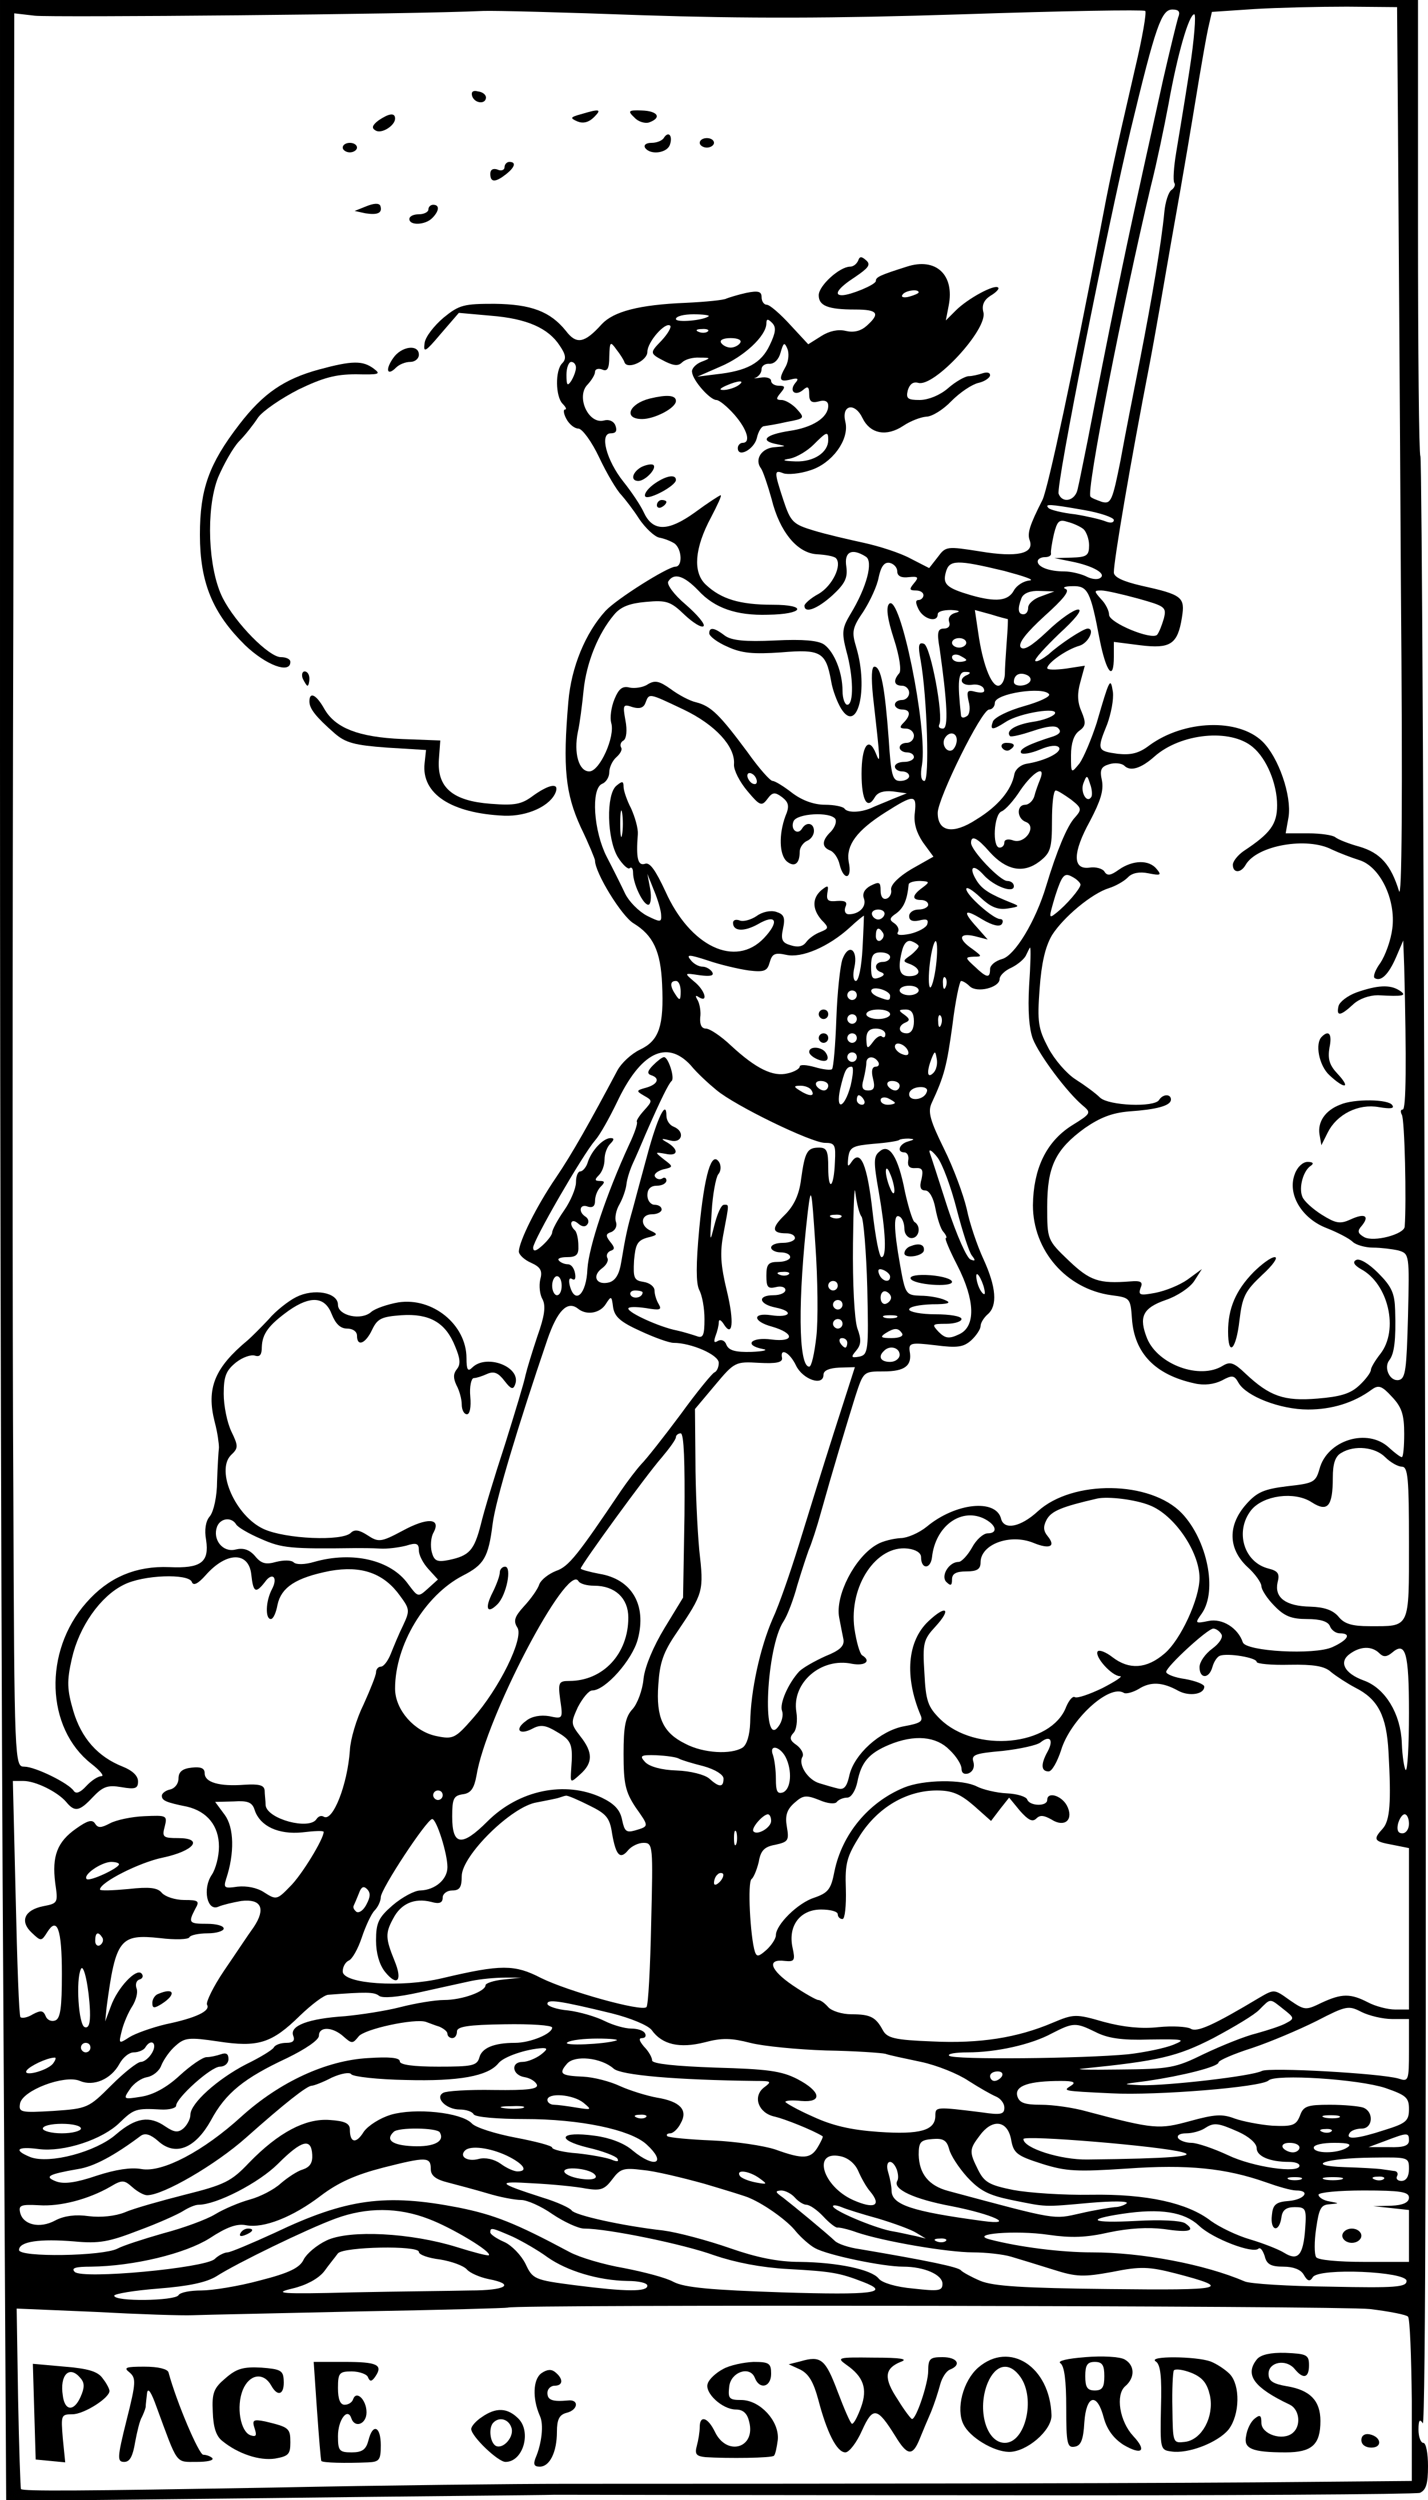<?xml version="1.0" standalone="no"?>
<!DOCTYPE svg PUBLIC "-//W3C//DTD SVG 20010904//EN"
 "http://www.w3.org/TR/2001/REC-SVG-20010904/DTD/svg10.dtd">
<svg version="1.0" xmlns="http://www.w3.org/2000/svg"
 width="300pt" height="525pt" viewBox="0 0 300 525"
 preserveAspectRatio="xMidYMid meet">
<g transform="translate(0,525) scale(0.1,-0.1)"
fill="#000000" stroke="none">
<g>
<path d="M0 3677 c0 -866 3 -2047 7 -2626 l6 -1053 551 6 c303 4 574 6 601 7
28 0 444 -1 925 -1 481 -1 883 2 893 5 13 6 17 19 17 56 0 27 -4 49 -10 49 -5
0 -10 12 -10 28 0 20 3 23 9 13 6 -9 8 802 5 2053 -2 1138 -7 2073 -10 2078
-3 4 -5 222 -5 483 l0 475 -1489 0 -1490 0 0 -1573z m2937 1293 c1 -146 4
-571 6 -945 4 -458 2 -669 -4 -646 -17 55 -39 80 -83 93 -22 6 -45 15 -51 20
-5 4 -30 8 -56 8 l-48 0 6 34 c7 45 -21 126 -55 159 -51 49 -164 45 -237 -8
-22 -17 -39 -21 -67 -18 -43 6 -44 8 -22 62 8 22 14 52 12 68 -5 32 -7 28 -34
-65 -11 -34 -27 -72 -36 -85 -18 -22 -18 -22 -18 17 0 25 6 43 17 51 14 10 15
17 5 41 -9 20 -9 39 -2 63 l9 33 -39 -6 c-22 -3 -40 -3 -40 1 1 11 40 39 68
47 19 6 33 36 17 36 -9 0 -58 -32 -82 -54 -13 -10 -25 -17 -28 -14 -3 3 20 28
50 57 34 31 50 51 40 51 -9 0 -38 -20 -65 -46 -34 -32 -50 -41 -56 -33 -5 9
13 31 50 65 39 35 54 53 45 57 -8 3 -2 6 14 6 32 1 38 -10 57 -111 14 -71 30
-90 30 -37 l0 31 55 -7 c64 -8 79 2 88 58 7 43 1 48 -85 67 -39 9 -58 18 -58
28 0 25 34 226 76 442 9 47 29 162 45 255 30 168 38 218 59 345 6 36 14 81 18
100 l8 35 89 6 c50 3 137 5 195 5 l105 -1 2 -265z m-1587 248 c217 -7 395 -7
673 2 208 7 380 10 383 7 3 -3 -6 -56 -21 -119 -49 -212 -55 -243 -74 -343
-56 -291 -109 -540 -121 -565 -27 -53 -32 -70 -27 -84 11 -29 -26 -37 -104
-24 -70 11 -72 11 -89 -12 l-18 -23 -39 20 c-22 12 -66 26 -98 33 -32 7 -80
18 -106 26 -43 13 -48 18 -63 63 -20 61 -20 65 0 57 9 -3 34 -1 55 6 47 14 84
65 75 102 -9 36 20 42 36 8 16 -33 50 -40 86 -16 15 10 36 18 48 19 12 0 36
15 53 33 18 18 43 35 57 38 13 3 24 11 24 16 0 6 -7 7 -16 4 -9 -3 -22 -6 -29
-6 -7 0 -27 -11 -43 -25 -17 -15 -42 -25 -60 -25 -25 0 -29 3 -25 20 4 13 11
19 22 16 33 -10 146 112 137 148 -4 15 1 26 15 35 12 7 19 15 16 17 -7 8 -64
-23 -89 -48 l-21 -21 6 31 c13 65 -27 102 -88 82 -57 -18 -65 -22 -65 -30 0
-8 -54 -30 -71 -30 -19 0 -7 16 27 38 28 19 34 26 24 35 -10 9 -14 9 -17 0 -3
-7 -10 -13 -17 -13 -22 0 -66 -40 -66 -60 0 -22 19 -30 76 -30 48 0 54 -8 25
-34 -12 -11 -27 -15 -44 -11 -16 4 -35 0 -52 -11 l-27 -17 -38 41 c-21 23 -43
42 -49 42 -6 0 -11 7 -11 16 0 12 -7 14 -32 9 -18 -4 -37 -10 -42 -12 -4 -3
-43 -7 -86 -9 -97 -4 -151 -18 -176 -45 -36 -40 -53 -43 -75 -14 -33 41 -73
56 -150 57 -64 0 -74 -2 -107 -29 -20 -17 -39 -41 -40 -54 -3 -21 2 -18 34 20
l38 44 67 -6 c76 -6 121 -26 145 -63 13 -19 14 -28 5 -37 -15 -15 -14 -70 1
-85 7 -7 9 -12 5 -12 -4 0 -3 -9 3 -20 6 -11 17 -20 25 -20 8 0 28 -27 44 -61
16 -34 37 -69 46 -78 8 -9 26 -32 38 -51 13 -19 32 -37 42 -39 11 -2 26 -8 33
-13 15 -13 16 -48 1 -48 -16 0 -124 -68 -147 -93 -42 -46 -72 -118 -78 -191
-12 -138 -6 -193 26 -263 17 -35 30 -67 30 -70 0 -26 56 -117 81 -132 41 -25
57 -58 60 -128 4 -87 -6 -118 -46 -137 -19 -9 -40 -29 -48 -44 -58 -109 -95
-175 -129 -225 -41 -60 -77 -133 -78 -155 0 -7 12 -18 26 -24 20 -9 24 -17 19
-35 -3 -13 -1 -32 5 -42 7 -14 4 -35 -11 -77 -11 -33 -22 -69 -25 -82 -2 -12
-22 -78 -43 -145 -22 -67 -45 -143 -51 -169 -14 -54 -24 -65 -67 -74 -25 -5
-31 -2 -36 17 -3 12 -2 31 4 41 16 30 -13 32 -66 3 -45 -24 -50 -24 -73 -9
-17 11 -27 13 -35 5 -18 -18 -137 -13 -183 8 -59 27 -101 122 -69 155 16 15
16 19 1 50 -9 19 -16 54 -16 79 0 37 5 49 26 66 14 11 32 17 40 14 10 -3 14 2
14 18 1 28 14 46 57 77 46 32 76 29 90 -8 8 -20 18 -30 32 -30 12 0 21 -6 21
-15 0 -24 18 -17 32 13 11 23 20 27 61 30 59 4 93 -15 113 -65 11 -26 12 -38
4 -48 -8 -10 -8 -19 -1 -34 6 -11 11 -29 11 -40 0 -12 5 -21 11 -21 6 0 9 15
7 37 -2 21 2 38 7 39 6 0 18 4 29 9 14 6 23 2 36 -15 13 -17 18 -19 22 -8 15
37 -60 66 -90 36 -9 -9 -12 -5 -12 20 0 70 -71 128 -143 117 -23 -4 -49 -13
-57 -20 -21 -19 -70 -8 -70 15 0 26 -51 35 -88 16 -16 -8 -43 -29 -58 -47 -16
-17 -35 -36 -43 -43 -70 -58 -88 -101 -70 -172 6 -22 9 -46 9 -54 -1 -8 -3
-40 -4 -71 0 -31 -7 -63 -15 -73 -9 -10 -12 -29 -8 -50 7 -47 -11 -60 -77 -57
-70 3 -128 -21 -175 -75 -90 -102 -85 -263 11 -338 18 -14 28 -26 21 -26 -7 0
-21 -9 -32 -21 -12 -13 -21 -17 -26 -10 -10 16 -81 51 -104 51 -20 0 -21 5
-23 583 -2 320 -2 1148 0 1841 l2 1258 43 -5 c34 -4 796 3 942 10 22 1 173 -3
335 -9z m1125 -5 c-3 -10 -17 -67 -31 -128 -13 -60 -38 -171 -54 -245 -27
-122 -61 -287 -105 -515 -9 -44 -18 -90 -21 -102 -5 -25 -32 -31 -40 -10 -6
16 102 558 152 767 52 216 64 250 87 250 14 0 17 -5 12 -17z m24 -110 c-10
-65 -23 -143 -28 -173 -5 -30 -7 -59 -4 -64 3 -4 0 -11 -6 -15 -6 -4 -13 -25
-15 -47 -6 -64 -26 -181 -51 -309 -13 -66 -32 -162 -41 -212 -17 -85 -20 -92
-39 -87 -11 4 -22 8 -24 11 -10 8 67 400 127 653 12 47 28 124 37 172 19 106
43 188 54 188 4 0 0 -53 -10 -117z m-569 -467 c0 -2 -9 -6 -20 -9 -11 -3 -18
-1 -14 4 5 9 34 13 34 5z m-441 -50 c-11 -9 -69 -14 -69 -6 0 6 17 10 37 10
20 0 34 -2 32 -4z m128 -61 c-18 -38 -48 -54 -112 -61 l-40 -5 48 21 c50 21
96 64 97 90 0 11 3 11 12 2 9 -9 8 -20 -5 -47z m-227 10 c-26 -27 -26 -27 9
-45 17 -8 26 -9 34 -1 6 6 22 11 37 10 24 0 24 -1 3 -9 -12 -5 -21 -15 -19
-22 2 -18 38 -58 51 -58 6 0 23 -14 38 -31 27 -31 35 -59 17 -59 -5 0 -10 -5
-10 -11 0 -21 34 -3 40 21 3 14 10 25 15 25 6 1 27 4 48 9 38 7 38 8 21 27 -9
10 -24 19 -32 19 -12 0 -12 3 -2 15 10 12 10 15 -4 15 -9 0 -16 5 -16 10 0 6
-10 9 -22 7 -13 -2 -17 -2 -10 0 6 3 12 10 12 18 0 7 8 12 17 11 10 0 19 9 23
24 6 21 8 22 14 8 4 -9 3 -25 -3 -37 -16 -28 -14 -34 10 -28 15 4 18 2 10 -7
-14 -17 -1 -29 16 -15 10 9 13 7 13 -9 0 -15 5 -19 20 -15 13 4 20 0 20 -9 0
-25 -33 -46 -82 -53 -51 -8 -63 -21 -25 -28 20 -4 19 -4 -4 -6 -29 -1 -45 -26
-30 -45 4 -6 14 -35 22 -64 17 -69 54 -114 96 -116 17 -1 35 -4 39 -8 14 -14
-7 -58 -36 -75 -17 -9 -30 -21 -30 -25 0 -17 27 -7 59 22 27 25 32 37 29 60
-5 31 11 40 41 21 16 -10 2 -64 -32 -120 -18 -30 -19 -39 -9 -78 15 -53 16
-113 2 -113 -5 0 -10 13 -10 29 0 39 -17 81 -38 97 -12 9 -44 12 -104 9 -63
-3 -91 0 -105 10 -22 17 -33 19 -33 5 0 -6 17 -19 38 -28 30 -14 55 -16 113
-12 83 7 94 1 105 -60 3 -19 13 -45 21 -58 34 -55 58 40 32 128 -10 33 -9 41
15 76 14 22 29 54 32 72 5 23 12 32 23 30 9 -2 16 -10 16 -18 0 -10 9 -14 24
-12 20 2 22 0 11 -13 -10 -12 -10 -15 4 -15 9 0 16 -4 16 -10 0 -5 -5 -10 -10
-10 -7 0 -7 -6 0 -20 11 -21 40 -28 40 -10 0 6 12 9 28 9 18 -1 21 -3 9 -6
-11 -3 -16 -11 -13 -19 3 -8 -1 -14 -11 -14 -13 0 -15 -8 -9 -42 16 -113 19
-168 7 -168 -7 0 -10 3 -8 8 10 16 -18 166 -32 170 -11 4 -13 -3 -7 -34 14
-79 19 -254 8 -254 -7 0 -9 13 -5 34 12 77 -46 361 -69 338 -7 -7 -4 -31 10
-74 12 -37 16 -67 11 -72 -13 -15 -11 -26 6 -26 8 0 15 -7 15 -15 0 -8 -7 -15
-15 -15 -8 0 -15 -4 -15 -10 0 -5 7 -10 15 -10 18 0 19 -12 3 -28 -9 -9 -8
-12 5 -12 9 0 17 -7 17 -15 0 -8 -7 -15 -15 -15 -8 0 -15 -4 -15 -10 0 -5 7
-10 15 -10 8 0 15 -4 15 -10 0 -5 -9 -10 -20 -10 -11 0 -20 -4 -20 -10 0 -5 7
-10 15 -10 8 0 15 -4 15 -10 0 -5 -8 -10 -19 -10 -16 0 -19 11 -24 88 -8 108
-16 152 -30 152 -6 0 -7 -22 -3 -62 16 -141 16 -145 6 -120 -15 37 -30 16 -30
-43 0 -56 12 -77 28 -49 6 10 18 14 38 12 l29 -4 -30 -12 c-16 -7 -37 -15 -45
-19 -24 -10 -50 -10 -56 -1 -3 4 -21 8 -41 8 -23 0 -48 9 -69 25 -18 14 -36
25 -41 25 -5 0 -29 27 -53 61 -58 78 -76 96 -107 104 -14 3 -38 16 -54 28 -24
17 -33 19 -48 10 -10 -7 -28 -9 -38 -7 -15 4 -23 -2 -32 -24 -7 -17 -10 -39
-7 -50 9 -28 -24 -102 -46 -102 -22 0 -33 38 -24 83 4 17 9 57 12 87 6 59 31
120 64 159 14 17 33 24 67 27 43 4 52 1 81 -27 18 -17 36 -28 40 -24 4 4 -13
24 -37 45 -25 21 -41 43 -37 49 12 19 33 12 63 -19 34 -37 80 -53 146 -51 76
1 85 21 10 21 -69 0 -108 12 -140 42 -28 26 -24 77 11 142 13 25 23 46 20 46
-2 0 -27 -16 -54 -36 -57 -41 -89 -41 -108 1 -7 15 -26 43 -42 63 -36 45 -51
102 -27 102 11 0 14 5 10 16 -3 9 -13 14 -24 11 -33 -9 -60 51 -34 76 8 9 15
20 15 26 0 6 7 8 15 5 11 -5 15 2 15 27 1 32 2 33 15 15 8 -10 16 -23 17 -27
6 -16 48 3 48 22 0 21 38 64 48 55 3 -3 -5 -17 -18 -31z m97 19 c-3 -3 -12 -4
-19 -1 -8 3 -5 6 6 6 11 1 17 -2 13 -5z m68 -24 c-3 -5 -12 -10 -20 -10 -8 0
-17 5 -20 10 -4 6 5 10 20 10 15 0 24 -4 20 -10z m-345 -52 c0 -7 -5 -20 -10
-28 -8 -12 -10 -9 -10 13 0 15 5 27 10 27 6 0 10 -6 10 -12z m340 -38 c-8 -5
-22 -9 -30 -9 -10 0 -8 3 5 9 27 12 43 12 25 0z m190 -114 c0 -26 -30 -46 -68
-45 -28 1 -31 3 -12 6 14 3 36 16 49 29 28 28 31 29 31 10z m537 -147 c35 -6
63 -16 63 -21 0 -6 -7 -7 -17 -3 -10 4 -39 11 -65 15 -26 3 -51 9 -55 13 -9 9
0 9 74 -4z m-1 -40 c6 -5 12 -21 12 -34 0 -22 -5 -25 -37 -26 l-36 -1 35 -7
c46 -9 76 -26 61 -35 -6 -4 -19 -2 -30 4 -11 5 -31 10 -45 10 -31 0 -56 9 -56
21 0 5 7 9 15 9 8 0 14 3 13 8 -1 4 2 22 6 40 7 28 11 32 29 26 12 -3 27 -10
33 -15z m-166 -88 c41 -11 65 -19 53 -20 -12 -1 -27 -10 -33 -21 -12 -22 -37
-25 -90 -10 -51 15 -60 23 -53 48 7 27 23 27 123 3z m78 -53 c-16 -5 -28 -16
-28 -24 0 -8 -4 -14 -10 -14 -11 0 -13 11 -4 34 4 10 18 16 38 15 l31 -1 -27
-10z m203 -5 c57 -16 60 -18 54 -42 -4 -14 -10 -29 -14 -34 -11 -12 -101 25
-101 42 0 8 -7 23 -17 33 -15 17 -15 18 1 18 9 0 44 -8 77 -17z m-274 -43 c1
0 0 -21 -2 -47 -2 -27 -4 -58 -4 -70 -1 -13 -7 -23 -14 -23 -15 0 -33 47 -42
112 l-7 47 33 -9 c19 -6 35 -10 36 -10z m-87 -50 c0 -5 -7 -10 -15 -10 -8 0
-15 5 -15 10 0 6 7 10 15 10 8 0 15 -4 15 -10z m0 -36 c0 -2 -7 -4 -15 -4 -8
0 -15 4 -15 10 0 5 7 7 15 4 8 -4 15 -8 15 -10z m3 -31 c-21 -8 -14 -24 9 -21
11 2 23 -2 25 -9 3 -7 -3 -9 -17 -6 -18 5 -20 2 -15 -20 4 -14 2 -28 -4 -31
-6 -4 -11 -4 -12 1 -8 72 -6 93 9 92 11 0 12 -2 5 -6z m131 -14 c-7 -11 -34
-12 -34 -1 0 14 11 21 26 15 8 -3 11 -9 8 -14z m40 -27 c3 -5 -21 -16 -53 -25
-32 -9 -61 -23 -65 -32 -7 -19 -1 -19 27 -1 29 19 112 32 103 17 -4 -6 -25
-14 -47 -17 -37 -6 -57 -19 -47 -30 3 -2 24 3 48 11 29 10 47 12 53 6 7 -7 4
-12 -9 -17 -54 -17 -73 -27 -69 -35 3 -4 21 -1 40 7 21 9 36 10 40 4 6 -10
-30 -28 -69 -34 -11 -2 -23 -11 -25 -22 -6 -33 -34 -67 -80 -95 -49 -32 -81
-26 -81 14 0 30 92 217 108 217 6 0 12 6 12 14 0 20 103 35 114 18z m-768 -32
c67 -32 109 -78 106 -115 -1 -12 12 -37 28 -56 26 -31 30 -33 42 -17 11 15 16
15 31 4 14 -11 16 -19 7 -40 -14 -38 -13 -81 3 -95 16 -13 27 -5 27 20 0 9 7
19 15 23 8 3 15 12 15 21 0 17 -16 20 -25 5 -9 -15 -25 -2 -18 15 6 17 78 21
88 5 3 -6 -1 -17 -9 -26 -20 -19 -20 -33 -2 -40 8 -3 17 -16 20 -30 9 -35 27
-30 19 6 -6 35 17 66 77 104 60 38 66 38 62 0 -3 -22 3 -42 17 -63 l22 -30
-46 -26 c-27 -16 -44 -33 -43 -43 2 -8 -3 -17 -9 -19 -8 -3 -13 4 -13 17 0 18
-3 19 -21 10 -13 -7 -18 -17 -14 -27 6 -17 -10 -33 -32 -33 -7 0 -10 7 -7 15
5 11 0 14 -17 13 -19 -2 -23 1 -21 16 3 17 2 18 -12 7 -20 -17 -20 -40 0 -63
16 -16 15 -18 -2 -25 -11 -4 -24 -13 -30 -21 -7 -10 -18 -12 -33 -7 -18 5 -21
12 -16 35 5 23 2 30 -14 35 -12 4 -30 0 -42 -9 -12 -8 -28 -12 -35 -9 -8 3
-14 1 -14 -5 0 -18 23 -19 52 -3 39 23 46 6 13 -29 -60 -63 -155 -18 -207 98
-21 45 -33 62 -43 58 -15 -5 -19 12 -15 62 1 12 -6 36 -14 54 -9 17 -16 38
-16 46 0 12 -3 12 -15 2 -22 -18 -20 -112 3 -150 10 -16 22 -27 25 -23 4 3 7
-1 7 -10 0 -23 21 -67 32 -67 5 0 7 15 4 33 l-6 32 14 -35 c8 -19 15 -43 15
-52 1 -15 -2 -15 -30 -1 -17 9 -38 30 -46 47 -8 17 -25 51 -38 76 -28 54 -34
144 -10 154 8 3 15 14 15 24 0 11 7 25 15 32 8 7 13 16 10 20 -3 5 -1 12 5 15
6 4 8 21 4 42 -6 33 -5 35 15 28 14 -4 23 -2 27 9 8 21 6 21 80 -14z m574 -64
c0 -8 -4 -17 -9 -21 -12 -7 -24 12 -16 25 9 15 25 12 25 -4z m622 -15 c29 -24
51 -77 51 -122 0 -40 -14 -59 -70 -96 -13 -9 -23 -22 -23 -29 0 -18 17 -18 27
0 24 41 129 59 181 32 15 -7 41 -17 57 -22 44 -13 78 -83 70 -144 -3 -25 -15
-57 -25 -72 -11 -15 -16 -29 -12 -32 13 -8 29 7 45 44 l15 35 2 -55 c5 -200 4
-300 -3 -300 -5 0 -5 -5 -2 -11 6 -8 10 -184 6 -235 -1 -16 -65 -33 -85 -22
-14 8 -15 13 -5 24 17 21 6 27 -24 13 -22 -10 -31 -8 -60 10 -19 12 -38 29
-41 38 -8 19 2 55 18 65 7 5 4 8 -7 8 -10 0 -22 -11 -27 -26 -16 -42 15 -93
67 -113 23 -9 48 -22 55 -29 6 -6 26 -12 42 -12 17 0 41 -3 54 -6 23 -7 23 -8
20 -138 -3 -111 -5 -131 -19 -134 -19 -4 -33 26 -20 42 10 13 14 42 12 104 -1
36 -7 50 -36 79 -20 20 -39 31 -46 27 -8 -4 -4 -11 10 -19 58 -31 80 -128 41
-178 -11 -14 -20 -29 -20 -34 0 -5 -11 -20 -24 -32 -19 -18 -40 -24 -88 -28
-71 -6 -101 5 -152 53 -24 23 -32 25 -47 16 -48 -30 -136 2 -159 57 -18 45
-10 64 39 81 24 8 51 26 60 40 l16 25 -30 -22 c-17 -12 -47 -24 -68 -28 -32
-6 -36 -5 -31 10 6 13 1 16 -22 14 -65 -5 -84 1 -129 44 -45 43 -45 44 -45
113 0 84 17 120 79 165 32 22 57 32 93 35 58 4 88 12 88 25 0 12 -17 12 -25
-1 -10 -16 -106 -12 -124 5 -9 9 -32 26 -51 38 -19 12 -45 42 -58 67 -21 40
-23 54 -18 123 4 55 12 89 26 113 24 38 84 88 120 99 13 4 31 14 39 22 9 10
25 13 44 9 25 -5 28 -4 17 9 -16 20 -50 19 -79 -1 -18 -13 -25 -14 -31 -4 -4
6 -18 10 -31 8 -36 -5 -36 31 1 98 22 42 29 64 25 85 -5 22 -2 29 15 34 12 4
27 2 32 -3 13 -13 36 -5 63 19 55 49 160 60 207 20z m-1042 -72 c0 -6 -4 -7
-10 -4 -5 3 -10 11 -10 16 0 6 5 7 10 4 6 -3 10 -11 10 -16z m595 4 c-4 -10
-10 -26 -12 -35 -3 -10 -12 -18 -19 -18 -19 0 -18 -29 1 -36 24 -9 -1 -47 -26
-39 -11 4 -19 2 -19 -4 0 -6 -4 -11 -10 -11 -16 0 -12 70 4 76 8 3 26 23 40
45 27 39 54 54 41 22z m108 -36 c-9 -16 -24 9 -17 28 7 18 8 18 14 -1 4 -10 5
-23 3 -27z m-43 -6 c23 -18 23 -21 8 -38 -16 -17 -38 -70 -60 -143 -22 -74
-66 -147 -93 -154 -14 -4 -25 -13 -25 -21 0 -20 -7 -19 -32 5 -21 19 -21 20
-2 21 18 0 17 1 -3 16 -31 21 -29 35 5 27 l27 -7 -22 25 c-32 35 -28 41 11 17
22 -13 37 -16 41 -9 3 5 2 10 -4 10 -14 0 -71 50 -71 63 0 6 13 -2 29 -17 21
-20 36 -27 57 -24 26 4 27 5 9 12 -45 18 -62 28 -74 48 -17 28 -6 35 16 10 21
-23 63 -39 63 -23 0 6 -6 11 -14 11 -15 0 -76 64 -76 80 0 17 13 11 39 -19 35
-39 71 -46 105 -20 23 18 26 27 26 85 0 35 3 64 8 64 4 0 18 -9 32 -19z m-943
-73 c-2 -13 -4 -3 -4 22 0 25 2 35 4 23 2 -13 2 -33 0 -45z m963 -106 c-1 -9
-30 -43 -52 -60 -15 -12 -15 -10 -1 37 14 43 19 49 35 40 10 -5 18 -13 18 -17z
m-332 -6 c-22 -16 -23 -26 -3 -26 8 0 15 -4 15 -10 0 -5 -9 -10 -20 -10 -11 0
-20 -6 -20 -14 0 -9 7 -12 21 -9 16 4 20 2 17 -8 -2 -7 -19 -16 -36 -20 -20
-4 -29 -3 -26 3 4 6 0 14 -7 19 -11 7 -11 11 4 21 16 12 23 29 26 61 1 4 11 7
24 7 20 -1 21 -2 5 -14z m-80 -57 c-2 -6 -8 -10 -13 -10 -5 0 -11 4 -13 10 -2
6 4 11 13 11 9 0 15 -5 13 -11z m-46 -71 c-2 -38 -8 -68 -14 -68 -5 0 -7 12
-3 29 8 37 -12 51 -25 17 -5 -14 -11 -70 -13 -126 -2 -55 -6 -102 -9 -105 -2
-3 -19 -1 -36 4 -18 5 -32 6 -32 1 0 -4 -11 -11 -25 -14 -31 -8 -67 10 -119
58 -21 20 -45 36 -53 36 -9 0 -13 8 -12 23 2 12 -1 28 -5 36 -6 10 -5 12 2 7
21 -13 13 15 -10 33 -21 18 -21 18 12 13 23 -3 31 -1 26 7 -4 6 -13 11 -20 11
-8 0 -19 6 -25 14 -10 12 -4 12 36 -1 26 -9 65 -18 86 -21 33 -4 39 -1 44 17
5 18 11 21 34 16 33 -8 90 17 134 57 16 15 30 26 30 25 0 -1 -1 -32 -3 -69z
m43 33 c3 -5 1 -12 -5 -16 -5 -3 -10 1 -10 9 0 18 6 21 15 7z m75 -28 c0 -3
-8 -12 -17 -19 -17 -12 -17 -13 0 -19 23 -10 22 -25 -3 -25 -21 0 -25 16 -14
57 4 13 11 20 20 16 8 -3 14 -8 14 -10z m35 -51 c-4 -26 -10 -41 -12 -34 -3 7
-2 34 2 60 4 26 10 41 12 34 3 -7 2 -34 -2 -60z m197 -32 c-3 -52 0 -91 8
-112 14 -35 72 -112 104 -139 19 -16 19 -17 -23 -43 -53 -34 -80 -90 -81 -167
0 -95 70 -176 165 -189 39 -5 40 -6 43 -49 5 -73 49 -118 131 -136 21 -5 42
-2 58 6 22 12 26 11 35 -5 16 -28 87 -56 146 -56 50 0 96 14 134 42 14 10 21
8 42 -15 21 -22 26 -38 26 -78 0 -27 -2 -49 -5 -49 -3 0 -15 9 -27 20 -45 42
-130 16 -146 -45 -8 -28 -13 -30 -67 -36 -49 -6 -64 -12 -87 -38 -39 -44 -38
-93 2 -131 17 -15 30 -34 30 -41 0 -7 12 -26 27 -41 21 -22 36 -28 69 -28 28
0 44 -5 48 -15 3 -8 12 -15 21 -15 25 0 17 -14 -16 -29 -38 -17 -181 -9 -188
10 -10 30 -43 51 -72 45 -29 -6 -29 -5 -14 16 33 48 11 154 -42 210 -66 69
-230 71 -303 4 -36 -33 -71 -40 -77 -15 -11 42 -96 33 -156 -17 -16 -13 -41
-24 -55 -24 -15 -1 -37 -6 -49 -13 -47 -26 -89 -108 -80 -154 3 -16 7 -36 9
-46 2 -14 -8 -23 -38 -35 -22 -10 -47 -24 -55 -32 -23 -25 -42 -68 -36 -83 3
-8 0 -23 -8 -33 -35 -48 -25 167 11 221 8 12 21 46 29 76 9 30 20 63 24 74 5
11 17 47 26 80 24 86 53 182 72 243 17 52 17 52 59 52 45 0 61 12 55 43 -2 17
3 18 54 12 46 -6 59 -4 75 10 11 10 20 24 20 30 0 7 7 18 15 25 21 18 18 57
-9 116 -13 28 -29 75 -35 105 -7 30 -28 87 -48 127 -29 59 -34 77 -26 95 27
58 32 78 44 165 6 50 15 92 18 92 4 0 12 -5 18 -11 15 -15 63 -3 63 15 0 7 11
18 25 24 14 7 28 19 31 27 4 8 7 15 8 15 2 0 1 -36 -2 -80z m-292 60 c0 -5 -7
-10 -15 -10 -18 0 -20 -17 -3 -22 7 -3 6 -7 -5 -11 -14 -5 -17 -1 -17 23 0 23
4 30 20 30 11 0 20 -4 20 -10z m117 -62 c-3 -8 -6 -5 -6 6 -1 11 2 17 5 13 3
-3 4 -12 1 -19z m-557 -10 c0 -19 -2 -20 -10 -8 -13 19 -13 30 0 30 6 0 10
-10 10 -22z m440 -9 c0 -11 -3 -11 -24 -3 -23 9 -20 23 4 17 11 -3 20 -9 20
-14z m60 11 c0 -5 -9 -10 -20 -10 -11 0 -20 5 -20 10 0 6 9 10 20 10 11 0 20
-4 20 -10z m-130 -10 c0 -5 -4 -10 -10 -10 -5 0 -10 5 -10 10 0 6 5 10 10 10
6 0 10 -4 10 -10z m70 -40 c0 -5 -11 -10 -25 -10 -14 0 -25 5 -25 10 0 6 11
10 25 10 14 0 25 -4 25 -10z m50 -15 c0 -16 -6 -25 -15 -25 -18 0 -20 16 -2
23 9 4 8 8 -3 16 -13 9 -13 11 3 11 12 0 17 -8 17 -25z m-120 5 c0 -5 -4 -10
-10 -10 -5 0 -10 5 -10 10 0 6 5 10 10 10 6 0 10 -4 10 -10z m177 -12 c-3 -8
-6 -5 -6 6 -1 11 2 17 5 13 3 -3 4 -12 1 -19z m-117 -20 c0 -6 -3 -8 -7 -5 -3
4 -12 -1 -19 -11 -12 -16 -13 -15 -14 6 0 15 6 22 20 22 11 0 20 -5 20 -12z
m-60 -8 c0 -5 -4 -10 -10 -10 -5 0 -10 5 -10 10 0 6 5 10 10 10 6 0 10 -4 10
-10z m108 -28 c2 -7 -2 -10 -12 -6 -9 3 -16 11 -16 16 0 13 23 5 28 -10z
m-457 -29 c13 -16 38 -39 54 -52 39 -33 200 -111 228 -111 21 0 23 -4 21 -40
-2 -55 -14 -64 -14 -12 0 35 -3 42 -19 42 -25 0 -30 -8 -38 -66 -4 -33 -15
-56 -34 -75 -29 -28 -28 -39 3 -39 10 0 18 -4 18 -10 0 -5 -11 -10 -25 -10
-14 0 -25 -4 -25 -10 0 -5 9 -10 20 -10 11 0 20 -4 20 -10 0 -5 -11 -10 -25
-10 -21 0 -25 -5 -25 -29 0 -24 3 -28 20 -24 11 3 20 0 20 -6 0 -6 -11 -11
-25 -11 -35 0 -31 -19 5 -26 39 -8 30 -22 -10 -16 -40 6 -39 -13 2 -24 48 -14
47 -33 -1 -27 -43 6 -60 -12 -18 -20 12 -2 1 -5 -24 -6 -34 -1 -48 3 -53 15
-3 9 -11 12 -18 8 -8 -5 -9 -2 -5 10 4 10 7 23 7 29 0 7 4 6 10 -3 19 -31 23
3 7 69 -13 54 -15 80 -7 121 12 64 12 60 1 60 -6 0 -14 -19 -20 -42 -10 -40
-10 -38 -6 26 2 37 9 74 14 80 6 7 6 18 2 25 -16 26 -31 -25 -42 -139 -7 -76
-7 -115 0 -129 6 -11 11 -38 11 -61 0 -34 -3 -41 -16 -36 -9 3 -28 9 -42 12
-36 7 -102 37 -102 46 0 4 16 4 37 1 29 -5 34 -4 27 8 -5 8 -9 21 -9 29 0 8
-10 16 -23 18 -20 3 -22 8 -20 45 3 34 7 42 28 48 21 5 23 7 8 14 -24 10 -23
35 2 35 11 0 20 5 20 10 0 6 -7 10 -15 10 -8 0 -15 9 -15 20 0 13 7 20 20 20
11 0 20 5 20 11 0 5 -4 8 -9 4 -5 -3 -12 -1 -15 4 -3 5 4 11 16 15 23 5 23 6
3 21 -20 16 -20 16 3 12 26 -6 29 8 5 23 -16 9 -15 10 5 5 25 -7 32 19 7 29
-8 3 -15 13 -15 23 0 35 -19 -4 -40 -82 -12 -44 -26 -96 -31 -115 -11 -38 -15
-57 -24 -111 -4 -25 -12 -38 -25 -42 -27 -7 -37 13 -16 29 10 7 15 17 12 22
-3 6 0 12 6 15 10 3 10 7 0 19 -10 13 -10 17 3 21 8 4 12 13 9 21 -3 8 0 25 8
38 7 13 13 31 14 41 1 10 7 30 14 45 7 15 19 43 27 62 31 71 48 105 54 110 7
6 -7 50 -16 50 -4 0 -14 -8 -23 -17 -12 -12 -13 -18 -4 -21 19 -6 14 -19 -10
-26 -22 -6 -22 -7 -5 -17 18 -10 18 -11 0 -31 -10 -11 -17 -22 -15 -24 2 -3
-5 -24 -16 -47 -48 -104 -85 -215 -88 -262 -2 -53 -26 -76 -37 -35 -3 12 -1
18 5 14 6 -4 8 2 6 12 -2 11 -8 19 -15 19 -6 0 -15 3 -19 8 -4 4 4 7 17 7 20
0 25 5 24 24 0 13 -3 28 -7 32 -14 13 -8 27 6 15 9 -8 16 -8 20 -2 4 5 2 12
-4 16 -16 10 -12 28 5 21 10 -3 15 1 15 12 0 10 5 23 12 30 9 9 9 12 -2 12
-11 0 -11 3 -2 12 7 7 12 21 12 33 0 12 5 26 12 33 8 8 9 12 1 12 -16 0 -40
-26 -48 -50 -3 -11 -11 -20 -16 -20 -5 0 -9 -10 -9 -23 0 -12 -11 -39 -25 -59
-14 -20 -25 -41 -25 -46 0 -5 -9 -17 -20 -27 -14 -13 -20 -14 -20 -5 0 15 104
195 130 225 10 11 30 47 46 80 49 104 104 133 155 78z m349 17 c0 -5 -4 -10
-10 -10 -5 0 -10 5 -10 10 0 6 5 10 10 10 6 0 10 -4 10 -10z m161 -33 c-13
-13 -15 1 -4 30 7 17 8 17 11 -1 2 -10 -1 -23 -7 -29z m-116 23 c3 -5 1 -10
-5 -10 -8 0 -10 -9 -6 -25 5 -19 2 -25 -10 -25 -12 0 -15 6 -10 23 3 12 6 28
6 35 0 14 16 16 25 2z m-58 -50 c-13 -48 -32 -54 -22 -7 9 38 13 47 24 47 5 0
3 -18 -2 -40z m-47 0 c0 -5 -4 -10 -9 -10 -6 0 -13 5 -16 10 -3 6 1 10 9 10 9
0 16 -4 16 -10z m150 0 c0 -5 -4 -10 -9 -10 -6 0 -13 5 -16 10 -3 6 1 10 9 10
9 0 16 -4 16 -10z m-185 -10 c8 -13 -5 -13 -25 0 -13 8 -13 10 2 10 9 0 20 -4
23 -10z m242 -3 c-5 -17 -37 -21 -37 -5 0 8 9 14 21 15 12 1 19 -3 16 -10z
m-132 -17 c3 -5 1 -10 -4 -10 -6 0 -11 5 -11 10 0 6 2 10 4 10 3 0 8 -4 11
-10z m65 -6 c0 -2 -7 -4 -15 -4 -8 0 -15 4 -15 10 0 5 7 7 15 4 8 -4 15 -8 15
-10z m28 -81 c-19 -5 -25 -23 -8 -23 6 0 10 -8 8 -17 -2 -12 3 -17 15 -16 15
1 17 -4 13 -23 -5 -17 -2 -24 8 -24 8 0 17 -15 21 -37 4 -21 11 -44 17 -50 6
-7 8 -13 5 -13 -3 0 8 -26 24 -57 38 -74 39 -129 4 -145 -21 -10 -29 -9 -43 5
-15 16 -14 17 16 17 18 0 32 5 32 10 0 6 -25 10 -55 10 -30 0 -55 5 -55 10 0
6 21 10 48 11 35 0 42 3 27 9 -11 5 -34 9 -51 9 -31 1 -32 3 -43 64 -14 79
-14 110 -1 102 6 -3 10 -15 10 -26 0 -10 7 -19 15 -19 16 0 21 25 6 34 -4 3
-13 32 -20 64 -14 73 -33 102 -53 84 -13 -10 -13 -22 -2 -84 15 -86 17 -138 6
-138 -5 0 -13 43 -19 96 -11 98 -25 132 -44 104 -8 -12 -9 -10 -7 9 3 22 9 25
53 29 28 2 52 6 54 8 2 2 11 3 20 3 13 -1 13 -2 -1 -6z m102 -143 c12 -46 26
-90 32 -97 8 -10 7 -12 -3 -8 -8 3 -29 51 -48 108 -18 56 -35 109 -38 117 -2
8 5 4 16 -10 11 -14 29 -63 41 -110z m-131 40 c0 -9 -4 -8 -9 5 -5 11 -9 27
-9 35 0 9 4 8 9 -5 5 -11 9 -27 9 -35z m-69 -55 c4 -5 10 -73 12 -150 3 -132
2 -140 -17 -144 -17 -3 -18 -1 -6 13 10 12 11 23 2 47 -6 19 -10 93 -9 178 1
80 3 128 5 106 3 -22 8 -44 13 -50z m-95 -252 c-4 -35 -10 -63 -15 -63 -23 0
-24 142 -3 325 7 56 8 52 16 -70 5 -71 6 -158 2 -192z m52 251 c-3 -3 -12 -4
-19 -1 -8 3 -5 6 6 6 11 1 17 -2 13 -5z m103 -125 c0 -14 -17 -10 -23 5 -4 10
-1 13 9 9 7 -3 14 -9 14 -14z m-213 5 c-3 -3 -12 -4 -19 -1 -8 3 -5 6 6 6 11
1 17 -2 13 -5z m412 -39 c0 -5 -4 -3 -9 5 -5 8 -9 22 -9 30 0 16 17 -16 18
-35z m-889 15 c0 -11 -4 -20 -10 -20 -5 0 -10 9 -10 20 0 11 5 20 10 20 6 0
10 -9 10 -20z m580 0 c0 -5 -4 -10 -10 -10 -5 0 -10 5 -10 10 0 6 5 10 10 10
6 0 10 -4 10 -10z m-410 -14 c0 -11 -19 -15 -25 -6 -3 5 1 10 9 10 9 0 16 -2
16 -4z m522 -11 c0 -5 -5 -11 -11 -13 -6 -2 -11 4 -11 13 0 9 5 15 11 13 6 -2
11 -8 11 -13z m-527 -70 c30 -14 61 -25 70 -25 37 0 95 -25 95 -42 0 -9 -4
-18 -9 -20 -4 -1 -37 -41 -71 -88 -35 -47 -72 -94 -83 -105 -10 -11 -29 -36
-42 -55 -91 -135 -110 -160 -137 -169 -15 -6 -31 -18 -35 -28 -3 -10 -18 -31
-32 -46 -20 -22 -23 -31 -14 -45 14 -22 -38 -128 -94 -191 -36 -41 -41 -44
-75 -37 -47 9 -88 55 -88 100 0 92 63 196 142 237 45 23 54 38 63 109 6 49 54
208 115 387 21 61 42 82 64 65 18 -15 47 -10 59 10 11 17 12 17 15 -7 3 -20
15 -31 57 -50z m425 55 c0 -5 -4 -10 -10 -10 -5 0 -10 5 -10 10 0 6 5 10 10
10 6 0 10 -4 10 -10z m113 -27 c-7 -2 -19 -2 -25 0 -7 3 -2 5 12 5 14 0 19 -2
13 -5z m-113 -13 c0 -5 -4 -10 -10 -10 -5 0 -10 5 -10 10 0 6 5 10 10 10 6 0
10 -4 10 -10z m125 -20 c4 -6 -6 -10 -22 -10 -22 0 -25 2 -13 10 19 12 27 12
35 0z m-115 -20 c0 -5 -2 -10 -4 -10 -3 0 -8 5 -11 10 -3 6 -1 10 4 10 6 0 11
-4 11 -10z m110 -25 c0 -8 -9 -15 -20 -15 -20 0 -26 11 -13 23 12 13 33 7 33
-8z m-218 -22 c14 -30 58 -45 58 -20 0 9 12 14 33 15 l33 1 -44 -137 c-24 -75
-57 -182 -74 -237 -17 -55 -41 -125 -55 -155 -26 -60 -46 -150 -47 -218 -1
-26 -7 -46 -16 -52 -24 -15 -82 -12 -120 8 -47 23 -62 55 -57 124 3 46 10 68
39 110 56 83 57 86 47 173 -4 44 -8 129 -8 188 l-1 108 42 50 c41 49 43 50 93
47 36 -2 49 1 48 10 -5 23 16 12 29 -15z m-234 -315 l-3 -173 -39 -64 c-23
-38 -41 -80 -44 -106 -2 -24 -13 -53 -23 -64 -15 -16 -19 -36 -19 -94 0 -63 4
-80 25 -112 29 -41 29 -40 -1 -49 -18 -5 -22 -2 -27 22 -4 21 -16 34 -43 47
-77 36 -174 16 -240 -50 -54 -54 -74 -51 -74 10 0 38 3 44 22 47 17 2 24 12
29 39 19 121 190 447 214 409 3 -6 18 -10 33 -10 44 0 72 -26 72 -67 0 -76
-53 -133 -124 -133 -22 0 -24 -3 -19 -40 6 -40 5 -40 -23 -34 -18 3 -37 0 -49
-10 -25 -18 -14 -31 14 -16 17 9 28 7 51 -7 31 -18 34 -26 30 -78 -2 -30 -2
-30 19 -11 27 24 27 46 0 80 -20 26 -20 28 -5 61 10 19 23 35 30 35 28 0 85
65 96 108 19 72 -13 126 -81 137 -21 4 -39 9 -39 11 0 7 139 198 170 233 16
19 30 38 30 43 0 4 5 8 10 8 7 0 9 -62 8 -172z m1472 122 c11 -11 27 -20 35
-20 13 0 15 -24 15 -160 0 -182 3 -175 -83 -175 -37 0 -53 5 -65 20 -12 14
-30 20 -59 21 -52 1 -76 19 -69 51 5 18 1 24 -19 29 -52 13 -71 78 -37 122 25
32 92 41 128 17 33 -21 44 -9 44 52 0 29 5 45 18 52 28 17 71 12 92 -9z m-495
-101 c52 -20 105 -98 105 -153 0 -44 -40 -130 -73 -158 -38 -33 -75 -35 -110
-8 -14 11 -28 16 -31 12 -7 -11 30 -52 47 -52 7 0 -10 -11 -37 -25 -27 -13
-53 -22 -58 -19 -4 3 -12 -6 -18 -20 -31 -83 -191 -98 -265 -26 -26 26 -30 38
-33 97 -4 62 -2 70 23 97 35 38 23 47 -15 11 -44 -42 -50 -116 -16 -197 6 -13
-1 -17 -34 -23 -51 -9 -107 -60 -116 -105 -5 -22 -11 -29 -23 -26 -9 2 -26 7
-39 11 -25 7 -46 40 -36 56 3 6 -2 16 -12 24 -15 10 -16 16 -7 26 6 6 9 25 6
44 -10 61 52 115 117 101 28 -5 41 6 21 18 -5 4 -12 29 -16 56 -12 89 46 176
112 168 17 -2 28 -9 28 -18 0 -26 20 -26 23 0 7 64 59 103 107 82 28 -13 33
-32 10 -32 -9 0 -24 -13 -33 -30 -9 -16 -22 -30 -28 -30 -21 0 -38 -30 -26
-42 9 -9 12 -8 12 5 0 12 8 17 30 17 23 0 30 5 30 19 0 38 62 61 111 41 34
-14 48 -8 30 14 -9 11 -10 20 -2 35 10 18 32 27 106 44 23 5 80 -2 110 -14z
m-1919 -40 c3 -6 27 -20 53 -31 43 -19 61 -21 199 -19 12 0 34 0 50 -1 15 -1
39 2 55 6 22 7 27 5 27 -10 0 -10 9 -27 20 -39 l20 -22 -21 -19 c-21 -19 -21
-18 -42 10 -36 50 -116 69 -197 46 -20 -6 -38 -6 -43 -1 -5 5 -21 5 -37 1 -21
-6 -31 -4 -44 12 -12 14 -25 18 -41 14 -27 -7 -49 21 -39 48 7 18 30 21 40 5z
m32 -106 c4 -37 9 -40 28 -16 16 23 29 11 15 -15 -13 -25 -14 -62 -2 -62 5 0
11 13 14 30 8 37 39 57 110 71 67 12 114 -5 148 -53 20 -27 20 -31 6 -61 -9
-18 -20 -45 -26 -60 -6 -15 -15 -27 -21 -27 -5 0 -10 -5 -10 -12 0 -6 -12 -36
-26 -67 -15 -30 -28 -74 -29 -97 -5 -72 -36 -151 -55 -139 -5 3 -11 1 -15 -5
-15 -24 -104 0 -107 29 0 9 -2 23 -2 31 -1 11 -11 14 -43 12 -52 -4 -83 5 -83
24 0 11 -8 14 -27 12 -20 -2 -28 -9 -28 -23 0 -11 -8 -21 -18 -23 -9 -2 -17
-8 -17 -13 0 -10 8 -14 53 -23 42 -10 67 -40 67 -84 0 -21 -7 -47 -15 -59 -20
-29 -10 -78 14 -67 9 4 31 9 48 12 42 5 52 -16 26 -55 -11 -15 -38 -56 -62
-91 -23 -34 -39 -67 -36 -72 8 -13 -24 -28 -87 -41 -29 -7 -63 -19 -76 -27
-23 -15 -23 -14 -16 14 4 16 14 39 22 51 8 13 12 29 9 37 -3 8 -1 17 6 19 7 2
9 8 4 13 -11 11 -50 -30 -64 -69 l-12 -32 3 30 c19 143 28 154 112 145 32 -4
61 -3 62 2 2 4 19 8 38 8 19 0 34 5 34 10 0 6 -16 10 -35 10 -38 0 -40 2 -25
31 10 17 7 19 -23 19 -19 0 -40 7 -47 15 -9 11 -26 13 -71 8 -32 -3 -59 -4
-59 -1 0 15 83 57 132 67 66 14 87 41 32 41 -31 0 -34 2 -28 24 6 24 4 24 -43
22 -26 -1 -59 -8 -72 -15 -19 -10 -25 -10 -31 -1 -6 10 -16 7 -40 -10 -40 -28
-51 -58 -44 -114 6 -42 6 -43 -25 -49 -40 -8 -50 -32 -24 -56 19 -18 20 -18
32 1 21 34 31 8 31 -87 0 -71 -3 -94 -14 -98 -8 -3 -17 1 -20 9 -5 12 -10 13
-27 4 -11 -7 -23 -9 -26 -6 -3 2 -7 115 -10 250 l-6 246 22 0 c26 0 72 -23 90
-44 18 -22 28 -20 56 10 21 22 31 26 60 21 29 -5 35 -3 35 12 0 12 -12 23 -32
31 -53 21 -87 60 -104 117 -13 45 -14 62 -3 110 15 67 60 131 109 155 41 21
136 24 143 6 3 -9 13 -4 29 14 44 50 91 50 96 1z m2038 -125 c4 -6 -4 -19 -19
-30 -15 -11 -27 -28 -27 -39 0 -25 20 -25 27 0 3 11 10 22 16 24 17 6 77 -4
77 -13 0 -4 31 -7 69 -6 51 1 74 -3 87 -15 11 -9 34 -24 51 -33 48 -24 66 -59
70 -135 6 -107 3 -144 -12 -161 -21 -23 -19 -27 20 -34 l35 -7 0 -169 0 -170
-29 0 c-16 0 -42 7 -57 15 -37 19 -55 19 -98 -1 -33 -16 -35 -16 -67 6 -32 23
-32 23 -63 5 -97 -58 -132 -74 -145 -65 -8 4 -38 6 -67 3 -36 -4 -74 0 -115
11 -59 17 -63 17 -108 -2 -73 -31 -152 -44 -253 -39 -78 3 -94 7 -103 23 -15
28 -26 34 -66 34 -20 0 -42 7 -49 15 -7 8 -16 15 -21 15 -4 0 -29 14 -54 31
-47 32 -55 56 -16 51 20 -2 22 1 16 28 -10 46 16 80 60 80 19 0 35 -4 35 -10
0 -5 4 -10 10 -10 5 0 8 28 7 63 -2 55 2 68 30 113 38 59 98 94 161 94 32 0
49 -7 78 -32 l36 -32 19 25 19 24 23 -28 c17 -19 26 -24 34 -16 8 8 16 7 32
-2 28 -18 48 0 32 30 -12 21 -41 29 -41 11 0 -14 -37 -13 -42 1 -2 6 -21 12
-43 13 -22 1 -50 8 -62 14 -30 16 -113 15 -154 -2 -75 -31 -130 -98 -146 -176
-7 -37 -13 -45 -42 -55 -35 -11 -81 -57 -81 -79 0 -7 -9 -21 -20 -31 -16 -14
-20 -15 -24 -4 -10 32 -16 148 -7 153 4 3 11 19 15 36 4 24 12 32 35 36 27 6
29 9 24 38 -4 23 0 36 16 50 18 16 24 17 52 6 18 -8 34 -9 37 -4 4 5 14 9 22
9 8 0 17 14 21 32 8 42 24 61 67 79 53 22 99 18 127 -11 14 -13 25 -31 25 -39
0 -10 6 -13 15 -10 9 4 13 13 10 24 -5 15 4 18 61 23 36 4 73 12 80 18 20 16
28 5 15 -19 -15 -27 -14 -42 2 -42 7 0 18 20 26 44 19 64 101 140 132 121 4
-3 19 1 31 8 25 16 50 15 84 -4 23 -12 54 -7 54 9 0 5 -18 12 -40 16 -22 3
-40 10 -40 15 0 11 87 91 99 91 5 0 13 -5 17 -12z m332 -40 c8 -8 15 -8 26 1
29 25 36 2 36 -126 0 -70 -3 -123 -7 -120 -3 4 -7 29 -8 56 -2 62 -35 116 -80
132 -41 15 -53 39 -29 56 22 16 46 17 62 1z m-1248 -217 c15 -29 12 -68 -5
-75 -12 -4 -15 2 -15 28 0 19 -3 41 -6 50 -9 23 13 20 26 -3z m-224 -4 c5 -3
28 -10 52 -16 25 -7 42 -18 42 -26 0 -19 -9 -19 -30 0 -9 8 -39 16 -69 17 -31
1 -57 8 -66 18 -12 13 -9 15 24 14 21 -1 42 -4 47 -7z m-496 -77 c0 -5 -4 -10
-10 -10 -5 0 -10 5 -10 10 0 6 5 10 10 10 6 0 10 -4 10 -10z m307 -21 c37 -18
44 -26 49 -60 8 -46 17 -55 34 -34 7 8 21 15 32 15 20 0 20 -6 16 -169 -2 -94
-6 -173 -10 -176 -10 -10 -164 33 -221 61 -56 29 -84 29 -207 0 -87 -21 -210
-12 -210 14 0 10 6 20 13 23 7 3 19 24 27 48 8 24 20 50 27 57 7 7 13 20 13
28 0 17 97 164 108 164 9 0 32 -72 32 -101 0 -26 -26 -48 -57 -49 -12 0 -38
-14 -58 -31 -30 -26 -35 -37 -35 -74 0 -27 7 -51 19 -66 26 -32 37 -18 20 23
-19 47 -20 58 -3 89 16 31 44 44 80 35 17 -5 24 -2 24 9 0 8 9 15 20 15 16 0
20 7 20 30 0 43 105 147 158 155 20 4 42 8 47 10 6 2 12 4 14 4 3 1 24 -8 48
-20z m-702 -10 c11 -34 50 -52 100 -47 25 3 45 4 45 1 0 -15 -47 -92 -71 -115
-27 -28 -29 -28 -54 -12 -15 10 -37 14 -56 12 -27 -4 -30 -3 -24 16 18 54 17
108 -3 135 l-20 27 39 1 c30 2 39 -2 44 -18z m1085 -23 c0 -14 -29 -31 -37
-22 -6 6 19 35 30 36 4 0 7 -6 7 -14z m1340 -6 c0 -11 -6 -20 -14 -20 -9 0
-12 7 -9 20 3 11 9 20 14 20 5 0 9 -9 9 -20z m-1413 -42 c-3 -7 -5 -2 -5 12 0
14 2 19 5 13 2 -7 2 -19 0 -25z m-1297 -43 c0 -8 -62 -37 -68 -31 -8 9 30 35
51 36 9 0 17 -2 17 -5z m1262 -37 c-7 -7 -12 -8 -12 -2 0 6 3 14 7 17 3 4 9 5
12 2 2 -3 -1 -11 -7 -17z m-742 -47 c-6 -12 -15 -19 -21 -16 -5 4 -8 9 -6 13
2 4 7 16 11 26 5 14 10 16 17 9 8 -8 7 -17 -1 -32z m-555 -70 c3 -5 1 -12 -5
-16 -5 -3 -10 1 -10 9 0 18 6 21 15 7z m-26 -154 c1 -27 -3 -37 -11 -34 -13 4
-19 100 -8 122 6 13 17 -39 19 -88z m869 66 c-21 -2 -38 -8 -38 -12 0 -13 -49
-31 -87 -31 -19 0 -61 -7 -92 -15 -31 -8 -84 -16 -116 -19 -77 -5 -117 -20
-109 -41 4 -10 0 -15 -14 -15 -12 0 -24 -4 -27 -10 -3 -5 -29 -21 -58 -35 -60
-31 -117 -82 -117 -106 0 -9 -7 -22 -15 -29 -11 -9 -19 -8 -37 4 -34 24 -63
19 -104 -16 -42 -37 -140 -63 -180 -48 -37 15 -28 23 17 17 53 -7 135 20 171
56 29 28 34 30 86 27 17 -1 32 3 32 8 0 16 73 82 92 82 10 0 18 7 18 16 0 11
-5 14 -16 10 -9 -3 -22 -6 -30 -6 -8 0 -33 -17 -57 -39 -27 -25 -55 -40 -80
-44 -38 -6 -39 -6 -24 16 8 12 24 23 36 25 12 2 26 13 30 25 5 12 18 31 30 41
19 17 28 18 89 9 84 -13 113 -4 172 54 24 23 51 44 60 44 78 6 96 6 106 -2 7
-6 40 -3 85 7 41 9 90 20 109 24 19 4 51 7 70 7 l35 0 -37 -4z m227 -71 c40
-10 76 -25 84 -35 22 -31 59 -39 111 -26 37 10 57 9 96 -1 27 -7 99 -14 159
-16 61 -1 117 -5 125 -7 8 -3 42 -10 75 -17 33 -7 78 -25 100 -40 22 -14 48
-29 58 -33 9 -4 17 -14 17 -23 0 -14 -7 -16 -47 -10 -97 12 -98 12 -98 -7 0
-31 -32 -40 -119 -34 -58 4 -97 13 -138 32 -32 14 -58 29 -58 31 0 3 15 4 33
2 46 -4 42 20 -8 46 -33 17 -63 21 -172 24 -84 3 -133 8 -133 15 0 6 -7 19
-17 29 -10 12 -12 18 -4 18 7 0 9 5 6 10 -3 6 -16 10 -29 10 -13 0 -38 7 -56
16 -18 9 -52 19 -76 22 -24 2 -44 9 -44 14 0 10 24 7 135 -20z m1411 9 c23
-18 24 -20 7 -29 -10 -6 -38 -15 -63 -22 -25 -6 -74 -26 -110 -43 -61 -30 -72
-32 -180 -33 -63 -1 -97 0 -75 2 159 16 198 25 274 64 43 23 87 49 97 60 24
24 21 24 50 1z m229 -21 l35 0 0 -66 c0 -64 -1 -66 -22 -59 -38 11 -271 24
-287 16 -21 -11 -197 -31 -253 -30 -43 2 -43 2 12 9 75 11 150 30 150 39 0 4
32 18 70 30 39 13 100 39 136 57 62 32 67 33 94 19 16 -8 45 -15 65 -15z
m-2002 -16 c9 -4 17 -10 17 -15 0 -5 5 -9 10 -9 6 0 10 6 10 14 0 10 23 14
100 15 55 1 100 -2 100 -7 0 -13 -46 -32 -78 -32 -45 0 -70 -11 -75 -31 -5
-17 -15 -19 -86 -19 -53 0 -81 4 -81 11 0 8 -22 10 -67 7 -88 -5 -185 -50
-265 -122 -81 -74 -167 -119 -211 -111 -22 4 -54 -1 -94 -14 -44 -15 -69 -18
-85 -12 -26 10 -17 15 46 26 33 5 76 28 132 70 9 6 20 3 36 -11 36 -33 78 -16
111 43 31 58 70 89 160 131 39 19 67 38 67 47 0 20 29 19 52 -2 17 -15 19 -15
31 0 11 16 119 39 142 31 6 -2 18 -7 28 -10z m1378 -11 c25 -13 55 -18 114
-16 73 1 77 0 50 -11 -17 -7 -60 -16 -95 -20 -94 -9 -368 -12 -376 -3 -4 4 13
7 39 7 59 0 133 16 177 40 45 23 50 23 91 3z m-1006 -18 c-24 -8 -116 -12
-103 -4 7 5 36 8 63 8 28 0 46 -2 40 -4z m-1105 -15 c0 -5 -4 -10 -10 -10 -5
0 -10 5 -10 10 0 6 5 10 10 10 6 0 10 -4 10 -10z m130 -10 c-6 -11 -17 -20
-24 -20 -7 0 -35 -22 -62 -49 -48 -48 -50 -49 -122 -54 -68 -4 -73 -3 -70 15
4 28 94 62 126 48 28 -12 65 3 83 36 7 13 20 24 30 24 10 0 21 5 24 10 12 20
26 10 15 -10z m816 -5 c-11 -8 -28 -15 -38 -15 -26 0 -22 -28 4 -32 12 -2 23
-9 26 -16 3 -9 -19 -12 -91 -11 -52 1 -100 -2 -106 -6 -18 -10 6 -35 35 -35
12 0 26 -4 29 -10 3 -6 51 -10 107 -10 116 0 222 -22 256 -53 44 -40 18 -52
-29 -13 -17 15 -48 27 -80 31 -73 10 -83 -8 -14 -25 31 -7 59 -18 62 -23 4 -7
-1 -7 -13 -2 -10 4 -43 10 -71 13 -29 2 -53 8 -53 12 0 4 -35 13 -77 21 -42 8
-84 21 -92 30 -22 23 -119 33 -170 18 -23 -7 -48 -23 -57 -36 -16 -26 -29 -23
-29 5 0 13 -11 18 -42 20 -51 4 -108 -26 -170 -90 -37 -39 -51 -46 -135 -67
-51 -13 -108 -29 -126 -37 -20 -8 -50 -11 -75 -8 -28 4 -52 1 -71 -9 -33 -18
-69 -9 -74 18 -3 14 3 16 40 14 44 -3 103 12 150 39 25 15 29 14 46 -1 10 -9
24 -17 31 -17 34 0 144 64 208 121 81 72 128 109 138 109 4 0 23 7 42 17 20 9
38 12 41 7 4 -5 56 -11 115 -12 111 -3 172 8 194 35 11 14 58 30 93 32 11 0
10 -3 -4 -14z m-1025 -19 c-13 -15 -64 -28 -55 -14 6 9 41 26 58 27 5 1 3 -5
-3 -13z m1178 -10 c15 -14 132 -24 300 -26 31 0 33 -1 17 -13 -26 -19 -13 -55
22 -62 21 -5 79 -28 100 -41 2 -1 -3 -11 -10 -23 -15 -25 -31 -26 -89 -5 -24
8 -84 17 -132 19 -49 2 -91 6 -95 9 -3 3 0 6 6 6 6 0 16 9 22 21 16 28 -1 46
-50 54 -22 4 -57 15 -77 24 -21 10 -56 19 -78 20 -47 2 -52 6 -34 27 16 19 72
13 98 -10z m816 -16 c-3 -5 -10 -10 -16 -10 -5 0 -9 5 -9 10 0 6 7 10 16 10 8
0 12 -4 9 -10z m806 -25 c43 -15 49 -20 49 -44 0 -25 -6 -30 -51 -44 -58 -19
-83 -21 -74 -7 3 6 15 10 26 10 23 0 26 35 3 44 -9 3 -40 6 -70 6 -48 0 -56
-3 -63 -23 -8 -20 -15 -23 -58 -21 -26 2 -62 9 -79 15 -26 10 -42 9 -93 -5
-66 -18 -75 -18 -218 20 -28 8 -71 14 -96 14 -35 0 -46 4 -50 19 -5 21 25 31
92 31 27 0 32 -3 21 -10 -17 -11 -20 -11 85 -16 94 -5 316 13 330 27 14 14
189 3 246 -16z m-1685 -31 c18 -15 17 -15 -15 -10 -18 3 -40 6 -47 6 -8 0 -14
5 -14 10 0 16 54 12 76 -6z m-128 -11 c-10 -2 -28 -2 -40 0 -13 2 -5 4 17 4
22 1 32 -1 23 -4z m259 -19 c-3 -3 -12 -4 -19 -1 -8 3 -5 6 6 6 11 1 17 -2 13
-5z m1456 -1 c-7 -2 -21 -2 -30 0 -10 3 -4 5 12 5 17 0 24 -2 18 -5z m-2643
-23 c0 -5 -18 -10 -40 -10 -22 0 -40 5 -40 10 0 6 18 10 40 10 22 0 40 -4 40
-10z m1954 -22 c5 -30 12 -35 65 -52 51 -16 73 -17 179 -10 127 9 207 1 292
-29 25 -9 53 -17 63 -17 31 0 18 -19 -15 -22 -28 -2 -34 -8 -36 -30 -4 -33 15
-38 20 -5 2 16 10 22 28 22 23 0 25 -3 22 -45 -4 -56 -15 -69 -44 -51 -11 7
-44 20 -71 28 -28 8 -65 26 -83 39 -49 38 -135 57 -253 55 -57 -1 -130 4 -162
10 -50 10 -61 16 -74 42 -19 38 -19 43 3 72 26 36 58 33 66 -7z m478 15 c22
-10 38 -24 38 -34 0 -17 27 -29 68 -29 12 0 22 -3 22 -8 0 -17 -98 -3 -150 22
-30 14 -65 26 -77 26 -12 0 -25 5 -28 10 -3 6 4 10 17 10 13 0 30 5 38 10 20
13 27 13 72 -7z m-1678 -1 c11 -19 -12 -31 -57 -29 -43 2 -58 13 -40 30 9 10
91 9 97 -1z m1873 2 c-3 -3 -12 -4 -19 -1 -8 3 -5 6 6 6 11 1 17 -2 13 -5z
m-312 -44 c30 -8 -24 -13 -200 -15 -57 -1 -135 24 -135 43 0 9 291 -15 335
-28z m475 25 c0 -11 -11 -15 -42 -14 l-43 0 35 13 c47 18 50 18 50 1z m-966
-18 c3 -13 20 -39 38 -59 27 -29 45 -38 93 -48 75 -15 65 -15 165 -6 47 4 81
4 77 -1 -5 -4 -16 -8 -25 -8 -10 -1 -42 -6 -72 -13 -58 -13 -47 -15 -278 47
-41 11 -61 36 -62 76 0 27 4 31 29 33 23 2 30 -3 35 -21z m-1338 -12 c1 -17
-5 -26 -20 -31 -11 -3 -32 -17 -46 -29 -14 -13 -43 -28 -65 -34 -22 -6 -55
-20 -73 -31 -18 -11 -67 -29 -109 -40 -42 -12 -85 -26 -96 -32 -30 -16 -207
-19 -207 -3 0 18 44 24 116 18 52 -5 73 -1 135 23 41 15 83 34 94 41 11 7 25
13 32 13 38 0 127 46 167 86 50 50 70 55 72 19z m2074 15 c0 -5 -6 -10 -14
-10 -8 0 -18 5 -21 10 -3 6 3 10 14 10 12 0 21 -4 21 -10z m100 0 c-20 -13
-70 -13 -70 0 0 6 19 10 43 10 31 0 38 -3 27 -10z m-1765 -17 c35 -17 46 -33
22 -33 -7 0 -23 7 -35 16 -14 10 -33 14 -47 10 -23 -6 -41 5 -28 18 11 11 52
6 88 -11z m738 -32 c6 -14 17 -34 25 -43 25 -30 9 -38 -36 -18 -64 29 -86 104
-27 92 16 -3 31 -15 38 -31z m-898 4 c0 -14 11 -22 35 -28 19 -5 57 -15 84
-23 26 -8 58 -14 71 -14 12 0 42 -13 66 -30 24 -16 54 -30 66 -30 50 0 210
-33 273 -56 44 -15 99 -26 156 -29 91 -5 108 -8 157 -27 60 -23 21 -28 -170
-22 -149 5 -205 10 -228 22 -16 9 -63 21 -104 29 -41 7 -93 22 -115 34 -114
61 -158 78 -232 93 -154 30 -236 19 -387 -53 -48 -22 -93 -41 -99 -41 -6 0
-19 -6 -27 -14 -21 -19 -278 -43 -294 -27 -8 8 1 11 34 11 89 1 198 27 250 60
35 23 57 31 76 27 37 -7 98 17 157 62 37 28 73 44 131 59 91 23 100 23 100 -3z
m2055 0 c0 -16 -6 -25 -16 -25 -8 0 -12 5 -9 10 3 6 0 11 -7 11 -7 1 -20 3
-28 4 -8 1 -42 3 -75 4 -87 3 -41 19 58 20 76 1 77 1 77 -24z m-1076 -1 c3 -9
4 -19 1 -24 -10 -17 34 -38 114 -53 87 -17 138 -41 65 -31 -149 20 -191 34
-191 64 0 8 -3 25 -7 38 -8 25 8 31 18 6z m-635 -10 c10 -10 -8 -14 -37 -8
-18 4 -29 11 -26 16 6 9 53 3 63 -8z m231 -20 c47 -14 90 -27 95 -30 33 -14
81 -49 97 -70 11 -13 29 -29 40 -35 27 -15 143 -39 185 -39 45 0 83 -17 83
-36 0 -15 -8 -16 -61 -10 -36 3 -66 12 -73 21 -15 19 -86 34 -166 35 -45 0
-90 9 -147 29 -46 16 -109 33 -140 37 -88 10 -185 32 -192 42 -3 5 -31 18 -61
27 -96 31 -99 35 -20 30 41 -2 91 -7 111 -11 31 -5 39 -2 55 19 17 23 24 25
64 20 25 -2 83 -16 130 -29z m115 12 c18 -13 18 -14 -8 -9 -15 3 -30 9 -33 14
-8 14 20 10 41 -5z m1138 -3 c-7 -2 -19 -2 -25 0 -7 3 -2 5 12 5 14 0 19 -2
13 -5z m85 0 c-10 -2 -26 -2 -35 0 -10 3 -2 5 17 5 19 0 27 -2 18 -5z m89 1
c-3 -3 -12 -4 -19 -1 -8 3 -5 6 6 6 11 1 17 -2 13 -5z m-1237 -39 c7 -8 18
-15 24 -15 7 0 23 -11 36 -25 12 -13 25 -23 29 -23 3 1 22 -3 41 -10 56 -19
191 -42 244 -42 27 0 63 -4 80 -9 17 -5 56 -17 88 -27 50 -16 64 -16 125 -5
59 12 77 11 132 -3 123 -32 105 -36 -139 -33 -181 2 -243 6 -270 17 -19 8 -37
18 -41 22 -4 7 -72 21 -214 45 -22 3 -45 11 -51 17 -18 17 -87 74 -109 91 -17
12 -17 14 -4 15 9 0 22 -7 29 -15z m1290 0 c0 -10 -12 -16 -37 -17 l-38 -1 38
-4 37 -4 0 -55 0 -54 -94 0 c-55 0 -98 4 -101 10 -4 6 -4 33 0 60 6 42 10 50
28 51 22 2 21 2 0 6 -13 2 -23 9 -23 14 0 5 43 9 95 9 78 0 95 -3 95 -15z
m-1115 -44 c33 -10 69 -23 80 -30 l20 -12 -20 5 c-11 2 -35 8 -54 11 -38 8
-121 43 -121 52 0 3 8 2 18 -2 9 -4 44 -15 77 -24z m-944 -1 c48 -18 133 -69
126 -76 -1 -2 -32 6 -67 17 -96 30 -226 37 -274 14 -21 -10 -42 -28 -48 -40
-8 -17 -29 -28 -92 -44 -44 -12 -100 -21 -123 -21 -23 0 -45 -4 -48 -10 -8
-12 -135 -14 -135 -1 0 4 42 11 93 15 64 5 101 13 122 26 42 27 190 99 250
121 65 24 132 24 196 -1z m1618 -14 c28 -27 114 -60 125 -48 4 3 9 -4 13 -16
4 -17 13 -22 39 -22 21 0 37 -6 43 -17 8 -14 13 -15 19 -5 13 20 197 12 197
-8 0 -13 -23 -15 -160 -12 -88 1 -169 6 -180 11 -84 36 -216 61 -321 61 -65 0
-152 11 -214 27 -47 12 54 20 122 10 48 -7 80 -6 128 5 43 9 82 11 115 7 53
-8 68 -4 45 12 -9 6 -52 8 -104 5 -93 -5 -108 3 -28 15 80 12 130 4 161 -25z
m-1442 -23 c21 -10 54 -29 73 -43 41 -29 107 -49 168 -50 23 0 42 -4 42 -10 0
-13 -43 -13 -152 1 -86 11 -89 13 -104 45 -9 18 -29 39 -45 46 -16 7 -29 16
-29 20 0 11 3 10 47 -9z m910 -9 c-3 -3 -12 -4 -19 -1 -8 3 -5 6 6 6 11 1 17
-2 13 -5z m-1107 -23 c0 -6 20 -13 45 -16 24 -4 49 -13 56 -21 6 -7 26 -16 45
-20 58 -11 37 -24 -38 -24 -40 -1 -152 -2 -248 -4 -150 -4 -168 -2 -126 8 30
7 55 21 67 36 10 14 24 31 29 38 13 14 170 17 170 3z m1998 -120 c41 -5 77
-12 80 -16 4 -4 7 -83 8 -176 l0 -169 -215 -2 c-263 -3 -895 -4 -1561 -4 -102
0 -381 -3 -620 -8 -402 -7 -521 -8 -526 -3 -1 1 -4 87 -6 191 l-3 188 165 -7
c91 -5 183 -8 205 -7 22 1 180 4 350 8 171 3 311 7 312 8 9 7 1755 4 1811 -3z"/>
<g>
<path d="M992 5048 c5 -15 28 -18 29 -3 0 6 -7 12 -17 13 -10 3 -15 -1 -12
-10z"/>
</g>
<g>
<path d="M1220 5010 c-22 -6 -23 -8 -7 -15 12 -5 24 -2 35 9 17 17 12 18 -28
6z"/>
</g>
<g>
<path d="M1333 5003 c8 -9 23 -13 31 -10 27 10 18 24 -16 25 -28 1 -30 -1 -15
-15z"/>
</g>
<g>
<path d="M795 4997 c-13 -10 -15 -16 -6 -21 12 -8 41 10 41 25 0 13 -13 11
-35 -4z"/>
</g>
<g>
<path d="M1395 4961 c-3 -6 -15 -11 -26 -11 -11 0 -17 -4 -14 -10 10 -16 45
-12 52 5 7 19 -2 31 -12 16z"/>
</g>
<g>
<path d="M1470 4950 c0 -5 7 -10 15 -10 8 0 15 5 15 10 0 6 -7 10 -15 10 -8 0
-15 -4 -15 -10z"/>
</g>
<g>
<path d="M720 4940 c0 -5 7 -10 15 -10 8 0 15 5 15 10 0 6 -7 10 -15 10 -8 0
-15 -4 -15 -10z"/>
</g>
<g>
<path d="M1060 4899 c0 -6 -7 -9 -15 -5 -9 3 -15 0 -15 -9 0 -18 10 -19 33 -1
19 15 22 26 7 26 -5 0 -10 -5 -10 -11z"/>
</g>
<g>
<path d="M770 4817 l-25 -10 23 -5 c26 -4 36 1 31 16 -3 6 -14 5 -29 -1z"/>
</g>
<g>
<path d="M900 4810 c0 -5 -9 -10 -20 -10 -11 0 -20 -4 -20 -10 0 -14 33 -13
48 2 15 15 16 28 2 28 -5 0 -10 -4 -10 -10z"/>
</g>
<g>
<path d="M826 4498 c-17 -24 -13 -39 6 -20 7 7 20 12 30 12 10 0 18 7 18 15 0
23 -37 18 -54 -7z"/>
</g>
<g>
<path d="M670 4474 c-73 -20 -117 -50 -167 -115 -64 -83 -83 -136 -83 -232 0
-101 27 -165 95 -232 44 -42 95 -61 95 -35 0 6 -9 10 -20 10 -25 0 -95 71
-122 124 -31 61 -36 186 -10 253 12 28 31 62 44 76 13 13 31 36 40 50 10 14
48 40 85 59 52 25 78 32 121 32 49 -1 53 0 37 12 -23 17 -45 17 -115 -2z"/>
</g>
<g>
<path d="M636 3825 c4 -8 8 -15 10 -15 2 0 4 7 4 15 0 8 -4 15 -10 15 -5 0 -7
-7 -4 -15z"/>
</g>
<g>
<path d="M650 3777 c0 -15 13 -32 53 -67 23 -20 42 -25 110 -30 l82 -5 -3 -28
c-7 -64 56 -105 167 -110 49 -2 99 21 109 51 6 19 -16 14 -48 -9 -24 -18 -38
-21 -89 -17 -80 6 -113 34 -109 93 l3 40 -80 3 c-92 4 -141 23 -164 64 -17 30
-31 36 -31 15z"/>
</g>
<g>
<path d="M1365 4413 c-44 -11 -56 -43 -16 -43 26 0 71 23 71 38 0 12 -18 14
-55 5z"/>
</g>
<g>
<path d="M1347 4269 c-19 -11 -23 -29 -6 -29 15 0 41 28 31 34 -4 2 -15 0 -25
-5z"/>
</g>
<g>
<path d="M1372 4232 c-13 -10 -20 -21 -16 -25 8 -7 64 23 64 35 0 14 -24 8
-48 -10z"/>
</g>
<g>
<path d="M1380 4189 c0 -5 5 -7 10 -4 6 3 10 8 10 11 0 2 -4 4 -10 4 -5 0 -10
-5 -10 -11z"/>
</g>
<g>
<path d="M2105 3680 c4 -6 11 -8 16 -5 14 9 11 15 -7 15 -8 0 -12 -5 -9 -10z"/>
</g>
<g>
<path d="M2850 3166 c-19 -7 -36 -20 -38 -29 -5 -22 4 -21 31 4 13 12 34 19
52 19 54 -3 62 -1 45 10 -20 13 -47 11 -90 -4z"/>
</g>
<g>
<path d="M2777 3073 c-15 -14 -6 -61 16 -81 32 -30 46 -28 17 3 -17 18 -21 31
-17 55 6 28 -1 38 -16 23z"/>
</g>
<g>
<path d="M2815 2930 c-31 -12 -47 -36 -43 -62 l4 -23 13 26 c19 39 65 62 108
54 24 -4 33 -3 28 4 -7 13 -81 14 -110 1z"/>
</g>
<g>
<path d="M2633 2578 c-37 -38 -53 -76 -53 -124 0 -55 17 -39 24 24 6 50 12 61
48 95 22 20 34 37 26 37 -8 0 -28 -15 -45 -32z"/>
</g>
<g>
<path d="M1720 3120 c0 -5 5 -10 10 -10 6 0 10 5 10 10 0 6 -4 10 -10 10 -5 0
-10 -4 -10 -10z"/>
</g>
<g>
<path d="M1720 3070 c0 -5 5 -10 10 -10 6 0 10 5 10 10 0 6 -4 10 -10 10 -5 0
-10 -4 -10 -10z"/>
</g>
<g>
<path d="M1700 3041 c0 -10 30 -24 37 -17 3 3 2 9 -2 15 -8 13 -35 15 -35 2z"/>
</g>
<g>
<path d="M1913 2633 c-7 -2 -13 -9 -13 -15 0 -12 41 -6 41 7 1 12 -11 15 -28
8z"/>
</g>
<g>
<path d="M1913 2565 c5 -13 87 -19 87 -7 0 6 -20 12 -45 14 -27 2 -44 -1 -42
-7z"/>
</g>
<g>
<path d="M1050 1948 c0 -7 -7 -26 -15 -42 -17 -33 -12 -47 10 -25 19 19 31 79
16 79 -6 0 -11 -6 -11 -12z"/>
</g>
<g>
<path d="M333 1063 c-7 -2 -13 -11 -13 -19 0 -12 4 -12 20 -2 31 20 26 35 -7
21z"/>
</g>
<g>
<path d="M505 560 c-3 -6 1 -7 9 -4 18 7 21 14 7 14 -6 0 -13 -4 -16 -10z"/>
</g>
<g>
<path d="M2820 555 c0 -8 9 -15 20 -15 11 0 20 7 20 15 0 8 -9 15 -20 15 -11
0 -20 -7 -20 -15z"/>
</g>
<g>
<path d="M2280 300 c-38 -3 -60 -8 -52 -13 8 -6 12 -36 12 -93 0 -76 2 -85 18
-82 13 2 18 15 20 51 4 58 27 64 41 9 7 -25 21 -43 41 -56 39 -23 50 -13 21
18 -29 31 -38 87 -17 105 21 18 20 44 -1 56 -10 6 -47 8 -83 5z m40 -40 c0
-23 -4 -30 -20 -30 -16 0 -20 7 -20 30 0 23 4 30 20 30 16 0 20 -7 20 -30z"/>
</g>
<g>
<path d="M2641 296 c-27 -33 -7 -60 69 -96 20 -10 24 -44 6 -59 -21 -18 -66
-3 -66 21 0 16 -3 18 -14 9 -8 -6 -16 -22 -18 -36 -6 -27 11 -35 83 -35 55 0
73 16 73 66 0 43 -22 65 -71 73 -29 5 -38 11 -38 26 0 25 37 32 55 10 18 -22
30 -19 30 8 0 22 -5 24 -49 26 -32 1 -52 -4 -60 -13z"/>
</g>
<g>
<path d="M1681 291 l-24 -6 24 -11 c18 -9 28 -26 38 -63 18 -69 39 -111 57
-111 8 0 24 21 35 46 23 51 32 49 70 -12 25 -41 36 -43 51 -6 6 15 17 41 24
57 7 17 15 42 19 57 4 15 13 29 21 32 25 10 15 26 -16 26 -26 0 -30 -3 -30
-29 0 -26 -25 -101 -34 -101 -2 0 -16 18 -30 41 -30 45 -28 65 6 79 17 6 2 9
-57 9 -75 1 -78 0 -57 -15 36 -25 45 -50 31 -89 -7 -19 -15 -35 -19 -35 -3 0
-16 30 -30 67 -26 69 -35 77 -79 64z"/>
</g>
<g>
<path d="M2055 278 c-32 -28 -47 -87 -31 -119 13 -27 62 -57 95 -58 37 -1 91
45 90 77 -3 102 -88 157 -154 100z m89 -20 c32 -46 10 -138 -33 -138 -39 0
-59 70 -36 126 17 40 46 45 69 12z"/>
</g>
<g>
<path d="M2428 291 c10 -6 13 -32 11 -97 -2 -87 -1 -89 21 -92 36 -6 99 19
121 46 24 31 25 94 2 117 -9 9 -27 21 -40 26 -31 11 -133 12 -115 0z m114 -72
c9 -44 -17 -93 -53 -97 -25 -3 -25 -2 -26 70 -1 40 1 76 3 80 3 4 19 2 37 -5
24 -10 33 -22 39 -48z"/>
</g>
<g>
<path d="M72 185 l3 -100 31 -3 31 -3 -5 50 c-4 49 -4 51 20 51 24 0 78 34 78
49 0 4 -6 16 -14 26 -10 15 -31 21 -80 25 l-67 6 3 -101z m97 71 c9 -10 9 -20
0 -40 -14 -31 -33 -29 -37 3 -7 44 14 65 37 37z"/>
</g>
<g>
<path d="M666 188 c4 -57 8 -104 9 -106 3 -4 51 -5 98 -3 24 1 27 5 27 36 0
40 -17 47 -26 10 -5 -19 -13 -25 -35 -25 -26 0 -29 3 -29 34 0 34 20 61 28 38
7 -22 32 -13 32 12 0 26 -21 47 -28 28 -2 -7 -10 -12 -18 -12 -9 0 -14 11 -14
35 0 32 3 35 29 35 16 0 32 -6 34 -12 4 -10 8 -10 16 2 16 24 3 30 -65 30
l-65 0 7 -102z"/>
</g>
<g>
<path d="M1519 275 c-15 -8 -29 -21 -32 -30 -8 -19 30 -55 59 -55 15 0 24 -8
28 -26 14 -55 -47 -73 -72 -21 -15 31 -32 36 -32 10 0 -10 -3 -28 -6 -39 -5
-18 -1 -22 18 -24 46 -3 140 -2 144 3 3 3 6 18 8 33 4 39 -37 84 -77 84 -25 0
-28 3 -25 28 3 31 44 45 54 18 10 -25 34 -19 34 9 0 22 -4 25 -37 25 -21 -1
-50 -7 -64 -15z"/>
</g>
<g>
<path d="M272 268 c14 -12 14 -21 -6 -100 -20 -80 -20 -88 -5 -88 12 0 18 12
23 42 4 22 10 46 14 52 3 6 7 16 8 21 0 6 2 19 3 30 2 12 9 1 20 -30 45 -122
39 -115 84 -115 22 0 37 3 33 8 -4 4 -13 7 -19 7 -9 0 -56 110 -73 173 -2 7
-21 12 -51 12 -39 0 -44 -2 -31 -12z"/>
</g>
<g>
<path d="M474 256 c-25 -21 -29 -31 -27 -71 1 -32 7 -51 20 -61 33 -27 78 -42
111 -37 28 5 32 9 32 34 0 30 -3 32 -53 44 -25 5 -28 3 -22 -15 5 -15 3 -18
-9 -14 -21 8 -30 60 -16 95 14 34 44 38 60 9 14 -25 28 -18 26 12 -1 20 -7 23
-47 26 -38 2 -52 -2 -75 -22z"/>
</g>
<g>
<path d="M1137 266 c-17 -13 -19 -52 -3 -89 9 -18 4 -59 -9 -89 -5 -13 -3 -18
9 -18 21 0 36 31 36 73 0 26 5 36 20 40 25 6 27 29 3 26 -33 -3 -43 1 -43 16
0 8 7 15 15 15 18 0 19 14 2 28 -8 7 -17 7 -30 -2z"/>
</g>
<g>
<path d="M1012 174 c-12 -8 -22 -19 -22 -25 0 -15 56 -69 72 -69 37 0 55 63
27 91 -23 23 -47 24 -77 3z m62 -21 c8 -19 -17 -48 -33 -39 -12 8 -15 39 -4
49 12 12 31 7 37 -10z"/>
</g>
<g>
<path d="M2860 126 c0 -10 9 -16 21 -16 24 0 21 23 -4 28 -10 2 -17 -3 -17
-12z"/>
</g>
</g>
</g>
</svg>
